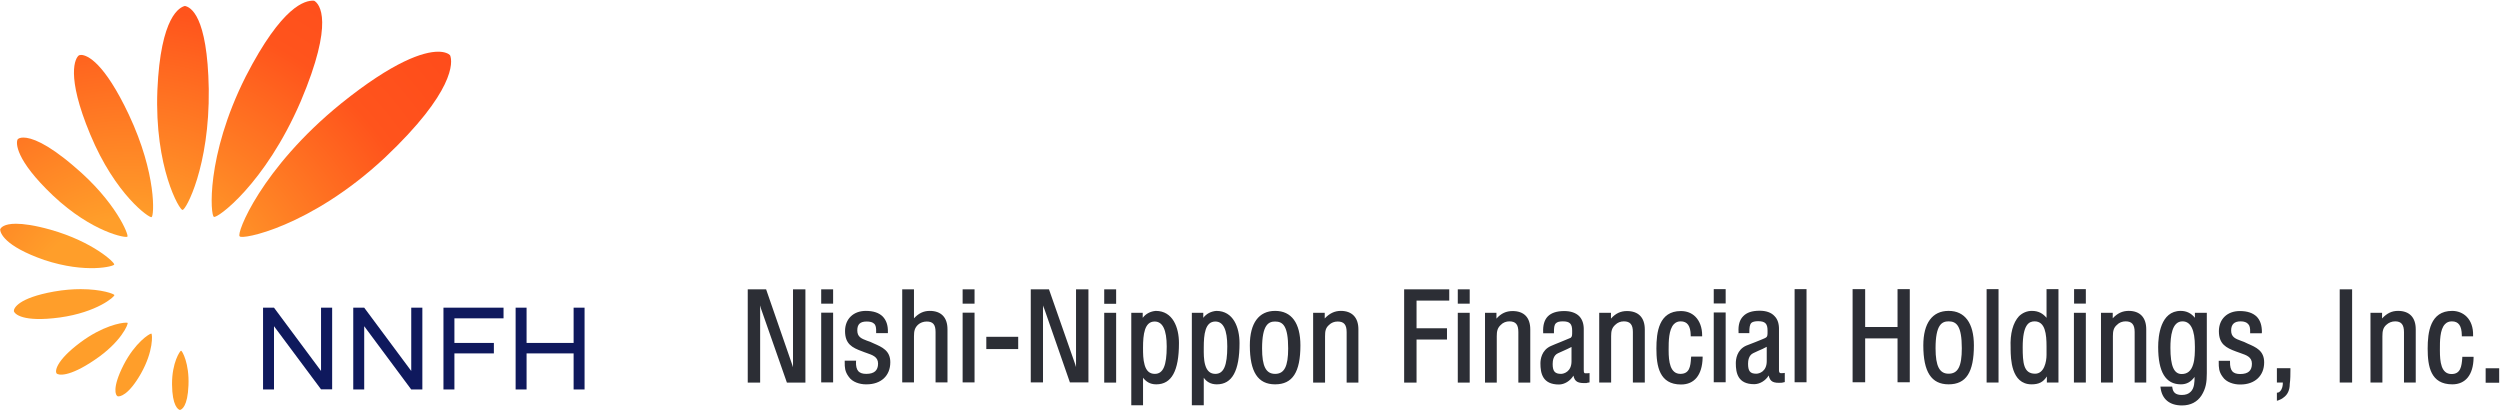<svg version="1.2" xmlns="http://www.w3.org/2000/svg" viewBox="0 0 1552 255" width="1552" height="255"><defs><linearGradient id="P" gradientUnits="userSpaceOnUse"/><radialGradient id="g1" cx="0" cy="0" r="1" href="#P" gradientTransform="matrix(200.059,-165.866,165.866,200.059,79.355,200.378)"><stop stop-color="#ff9e2a"/><stop offset=".25" stop-color="#ff9e2a"/><stop offset=".5" stop-color="#ff7923"/><stop offset=".75" stop-color="#ff541c"/><stop offset="1" stop-color="#ff4c1b"/></radialGradient><radialGradient id="g2" cx="0" cy="0" r="1" href="#P" gradientTransform="matrix(200.081,-165.885,165.885,200.081,79.346,194.947)"><stop stop-color="#ff9e2a"/><stop offset=".25" stop-color="#ff9e2a"/><stop offset=".5" stop-color="#ff7923"/><stop offset=".75" stop-color="#ff541c"/><stop offset="1" stop-color="#ff4c1b"/></radialGradient><radialGradient id="g3" cx="0" cy="0" r="1" href="#P" gradientTransform="matrix(200.051,-165.859,165.859,200.051,79.358,200.372)"><stop stop-color="#ff9e2a"/><stop offset=".25" stop-color="#ff9e2a"/><stop offset=".5" stop-color="#ff7923"/><stop offset=".75" stop-color="#ff541c"/><stop offset="1" stop-color="#ff4c1b"/></radialGradient><radialGradient id="g4" cx="0" cy="0" r="1" href="#P" gradientTransform="matrix(200.06,-165.868,165.868,200.06,79.351,200.377)"><stop stop-color="#ff9e2a"/><stop offset=".25" stop-color="#ff9e2a"/><stop offset=".5" stop-color="#ff7923"/><stop offset=".75" stop-color="#ff541c"/><stop offset="1" stop-color="#ff4c1b"/></radialGradient><radialGradient id="g5" cx="0" cy="0" r="1" href="#P" gradientTransform="matrix(200.058,-165.865,165.865,200.058,79.348,200.375)"><stop stop-color="#ff9e2a"/><stop offset=".25" stop-color="#ff9e2a"/><stop offset=".5" stop-color="#ff7923"/><stop offset=".75" stop-color="#ff541c"/><stop offset="1" stop-color="#ff4c1b"/></radialGradient><radialGradient id="g6" cx="0" cy="0" r="1" href="#P" gradientTransform="matrix(200.066,-165.872,165.872,200.066,79.346,200.38)"><stop stop-color="#ff9e2a"/><stop offset=".25" stop-color="#ff9e2a"/><stop offset=".5" stop-color="#ff7923"/><stop offset=".75" stop-color="#ff541c"/><stop offset="1" stop-color="#ff4c1b"/></radialGradient><radialGradient id="g7" cx="0" cy="0" r="1" href="#P" gradientTransform="matrix(200.048,-165.858,165.858,200.048,79.346,200.369)"><stop stop-color="#ff9e2a"/><stop offset=".25" stop-color="#ff9e2a"/><stop offset=".5" stop-color="#ff7923"/><stop offset=".75" stop-color="#ff541c"/><stop offset="1" stop-color="#ff4c1b"/></radialGradient><radialGradient id="g8" cx="0" cy="0" r="1" href="#P" gradientTransform="matrix(200.195,-165.979,165.979,200.195,79.35,200.384)"><stop stop-color="#ff9e2a"/><stop offset=".25" stop-color="#ff9e2a"/><stop offset=".5" stop-color="#ff7923"/><stop offset=".75" stop-color="#ff541c"/><stop offset="1" stop-color="#ff4c1b"/></radialGradient><radialGradient id="g9" cx="0" cy="0" r="1" href="#P" gradientTransform="matrix(200.192,-165.977,165.977,200.192,79.346,200.379)"><stop stop-color="#ff9e2a"/><stop offset=".25" stop-color="#ff9e2a"/><stop offset=".5" stop-color="#ff7923"/><stop offset=".75" stop-color="#ff541c"/><stop offset="1" stop-color="#ff4c1b"/></radialGradient><radialGradient id="g10" cx="0" cy="0" r="1" href="#P" gradientTransform="matrix(200.163,-165.953,165.953,200.163,79.35,200.372)"><stop stop-color="#ff9e2a"/><stop offset=".25" stop-color="#ff9e2a"/><stop offset=".5" stop-color="#ff7923"/><stop offset=".75" stop-color="#ff541c"/><stop offset="1" stop-color="#ff4c1b"/></radialGradient></defs><style>.a{fill:url(#g1)}.b{fill:url(#g2)}.c{fill:url(#g3)}.d{fill:url(#g4)}.e{fill:url(#g5)}.f{fill:url(#g6)}.g{fill:url(#g7)}.h{fill:url(#g8)}.i{fill:url(#g9)}.j{fill:url(#g10)}.k{fill:#0f195d}.l{fill:#2c2e35}</style><path class="a" d="m112.4 217.7c-0.6 0-5.7 7.4-5.6 20.9 0.1 13.4 3.8 15.7 4.9 15.9 1.1-0.2 4.8-2.1 5.3-15.3 0.6-13.5-3.9-21.5-4.6-21.5z"/><path class="b" d="m76.7 226.6c-7.3 14.4-4.9 18.9-3.7 19.4 1.2 0.4 6.7-0.4 14.5-14.1 7.9-14 7.1-24.4 6.5-24.8q0 0-0.1 0c-1.1 0-10 5.5-17.2 19.5z"/><path class="c" d="m211.7 64.3c-49.7 40.3-65.3 81.1-62.9 82.4 0.8 2.4 43.8-5.6 90.1-48.8 43.4-41 42.3-59.4 40.5-63.6-0.9-1-3.3-2.2-7.4-2.2-9.2 0-27.6 5.9-60.3 32.2z"/><path class="d" d="m152.5 47.6c-25 49.7-21.8 86.7-19.7 87 1.7 1.4 31.6-20 53.9-71.7 21.1-49.8 11.6-60.5 8.4-62.4q-0.3-0.1-0.7-0.1c-4.8 0-19 2.6-41.9 47.2z"/><path class="e" d="m97.7 56c-1.9 48 13.9 74.8 15.6 74.3 1.9 0.5 16.9-26.8 16.3-75-0.8-46.2-11.5-50.9-14.8-51.6-3 0.7-15.1 6-17.1 52.3z"/><path class="f" d="m49.1 34.3c-2.4 1.5-8.4 12.4 6.9 49.1 15.6 37.6 36.9 52.2 38.1 51.4 1.6-0.5 3.3-26.6-14.1-63.6-15.2-32.2-25.7-37.1-29.7-37.1q-0.8 0.1-1.2 0.2z"/><path class="g" d="m10.9 86.6c-1 2.1-1.6 12.4 22 34.8 24.3 22.9 45.6 26.6 46.2 25.5 1-0.8-7-21.6-33-43.5-17.3-14.9-26.9-18-31.6-18-2 0-3.2 0.6-3.6 1.2z"/><path class="h" d="m0.1 142.4c0 1.9 2.1 10.2 27.4 19 26 8.6 43.4 3.9 43.4 2.8 0.5-1.1-13.1-14.1-39.5-21.6-10-2.8-16.9-3.7-21.5-3.7-7.4 0-9.4 2.4-9.8 3.5z"/><path class="i" d="m33.5 181c-22.3 4-25 10.4-24.9 12.1 0.4 1.8 5.5 7.1 28.5 4 23.2-3.2 34.2-13 33.9-13.9 0-0.7-7.8-3.7-20.9-3.7-4.8 0-10.4 0.4-16.6 1.5z"/><path class="j" d="m50 212.5c-15.7 11.7-15.8 18.1-14.9 19.3 0.9 1.1 7.4 2.7 23.7-8.4 16.4-11 21-22.3 20.4-23q-0.1-0.1-0.9-0.1c-3.3 0-14.7 2.1-28.3 12.2z"/><path class="k" d="m356.1 191v21.9h-29.2v-21.9h-6.8v50.8h6.8v-22.4h29.2v22.4h6.8v-50.8zm-80.8 0v50.8h6.8v-22.4h24.5v-6.5h-24.5v-15.3h30.5v-6.6zm-20 39.3l-29.2-39.3h-6.8v50.8h6.8v-39.3l29.2 39.3h6.9v-50.8h-6.9zm-56 0l-29.2-39.3h-6.8v50.8h6.8v-39.3l29.2 39.2h6.9v-50.7h-6.9z"/><path fill-rule="evenodd" class="l" d="m492.3 179.6h7.7v57.9h-11.5l-16-45.7q-0.4-1-0.7-2.2 0.1 1.1 0.1 2.1v45.8h-7.7v-57.9h11.4l16.2 46.8q0.3 0.7 0.5 1.6c0-0.5 0-47.9 0-48.4zm24.9 14.5v43.3h-7.4v-43.3zm0-14.5v8.9h-7.4v-8.9zm35.5 45.3c0 8.4-5.8 13.7-14.7 13.7h-0.5c-3.6 0-8.3-1.3-10.6-4.7-2.5-3.3-2.5-6.1-2.5-8.8v-1.2h7.1l-0.1 0.7c-0.1 2.7 0.4 4.7 1.5 5.9 1.1 1.1 2.6 1.6 4.9 1.6 4.9 0 7.3-2.1 7.3-6.4 0-4.2-3.5-5.3-7.2-6.6-0.8-0.3-1.8-0.6-2.7-1-6.3-2.3-10.6-4.6-10.6-12.6 0-7.5 5.2-12.5 12.9-12.5 4.7 0 8.2 1.2 10.5 3.5 2.2 2.3 3.3 5.4 3.2 9.6v0.7h-7.3v-0.7c0.1-2.5-0.2-4.2-1.2-5.1-1-1-2.5-1.4-4.7-1.4-4 0-5.8 1.7-5.8 5.5 0 4.1 2.6 5.1 6 6.4q1 0.4 2 0.7 1.1 0.6 2.2 1c5.3 2.3 10.3 4.5 10.3 11.7zm35.5-20.5v33h-7.4v-31.3c0-4.6-1.6-6.5-5.5-6.5-2 0-4 0.7-5.4 2-2.1 2-2.5 4-2.5 7.2v28.6h-7.3v-57.8h7.3v18c2.9-3.1 5.9-4.6 9.8-4.6 7.1 0 11 4.1 11 11.4zm16.8-24.8v8.9h-7.4v-8.9zm0 14.5v43.3h-7.4v-43.3zm27.1 15v7.6h-19.8v-7.6zm35.9-29.5h7.7v57.8h-11.5l-15.9-45.7q-0.5-1-0.8-2.1c0 0.7 0 47.1 0 47.8h-7.6v-57.8h11.3l16.3 46.6q0.2 0.8 0.5 1.7c0-0.5 0-47.8 0-48.3zm24.9 0v9h-7.4v-9zm0 14.6v43.3h-7.4v-43.3zm39 18.8c0 17.3-4.6 25.6-14.1 25.6-4 0-6.4-1.8-8.2-4.1v17.1h-7.3v-57.4h7.1v3.1c1.9-2.5 4.7-4 8.1-4.3 10.6 0 14.4 10.3 14.4 20zm-22.3 2.7v0.6c0 2.9 0 6.9 1 10.3 1.1 3.8 3.2 5.5 6.3 5.5 5.2 0 7.4-5.1 7.4-17 0-10.3-2.5-15.5-7.5-15.5-6.3 0-7.2 8.1-7.2 16.1zm59.9-2.7c0 17.3-4.6 25.6-14.1 25.6-4 0-6.5-1.8-8.1-4.1v17.1h-7.4v-57.4h7.1v3.1c1.9-2.5 4.7-4 8.1-4.3 10.6 0 14.4 10.3 14.4 20zm-22.2 2.7v0.6c0 2.9-0.1 6.9 0.9 10.3 1.1 3.8 3.2 5.5 6.3 5.5 5.2 0 7.4-5.1 7.4-17 0-10.3-2.4-15.5-7.4-15.5-6.4 0-7.2 8.1-7.2 16.1zm60-1.3c0 16.7-4.9 24.2-15.7 24.2-10.7 0-15.7-7.7-15.7-24.2 0-13.8 5.6-21.4 15.7-21.4 10.2 0 15.7 7.6 15.7 21.4zm-7.6 1.9c0-13.9-3.2-16.7-8.1-16.7-4.1 0-8.1 2-8.1 16.7 0 11.1 2.4 15.8 8.1 15.8 5.7 0 8.1-4.6 8.1-15.8zm43.6-11.9v33.1h-7.3v-31.3c0-4.7-1.7-6.6-5.6-6.6-2 0-3.9 0.7-5.3 2.1-2.2 1.9-2.5 3.9-2.5 7.1v28.7h-7.4v-43.3h7.2v3.5c2.9-3.1 6.1-4.7 10-4.7 7 0 10.9 4.2 10.9 11.4zm28.4-24.8h28v7h-20.3v17.2h18.9v7h-18.9v26.7h-7.7zm40.7 0v8.9h-7.4v-8.9zm0 14.6v43.3h-7.4v-43.3zm37.6 10.3v33h-7.4v-31.4c0-4.6-1.6-6.6-5.6-6.6-1.9 0-3.9 0.7-5.3 2.2-2.1 1.9-2.5 4-2.5 7v28.8h-7.3v-43.3h7.1v3.6c2.9-3.3 6.1-4.7 10-4.7 7.1 0 11 4 11 11.4zm36 27.2l0.8-0.1v5.8l-0.6 0.1c-0.4 0.1-0.9 0.1-1.3 0.3h-0.1c-5.1 0.2-7.2-0.7-8-4.6-2 3.3-5.6 5.5-9 5.5-10.2 0-11.5-7-11.5-13.1 0-2.3 0.6-8.2 6.5-10.8 1.4-0.7 3.7-1.5 5.8-2.4 2.7-1.1 6.1-2.5 6.5-2.7 0.9-0.7 0.9-1.7 0.9-3.7v-0.7c0-4.3-1.5-5.8-5.8-5.8-2.2 0-3.5 0.4-4.3 1.2-1.1 1.1-1.2 2.9-1.2 5.5v0.7h-6.7v-0.7q-0.3-6.5 2.9-9.8 3.3-3.3 10.2-3.3c4 0 7.2 1.1 9.3 3.2 2 2.1 2.9 5 2.8 8.6v24.6c0 1.1 0 1.9 0.6 2.2 0.4 0 1.4 0.1 2.2 0zm-15.7-13.8q-1.6 0.7-3.1 1.4c-2.9 1.3-3.3 4.7-3.3 6.7 0 4.5 1.4 6.1 5.2 6.1 1.8 0 6.5-1.4 6.5-7.8v-8.9c-1.8 0.9-3.6 1.8-5.3 2.5zm50.8-13.4v33h-7.4v-31.4c0-4.6-1.7-6.6-5.6-6.6-2 0-3.9 0.7-5.4 2.2-2.1 1.9-2.5 4-2.5 7v28.8h-7.4v-43.3h7.3v3.6c2.9-3.3 6.1-4.7 9.9-4.7 7.1 0 11.1 4 11.1 11.4zm28.8 16.9h7.1v0.8c-0.3 10.6-5.1 16.5-13.4 16.5-13.4 0-15.3-11.3-15.3-22.3 0-10.1 1.5-23.3 15.2-23.3 3.6 0 6.7 1.2 9 3.5 2.7 2.7 4.2 6.8 4.2 11.5v0.7h-7.1v-0.7c-0.1-5.8-2.1-8.6-6.2-8.6-1.7 0-3 0.5-4.2 1.7-3.3 3.4-3.3 11-3.3 15.6v0.8c0 6.8 0.9 14.5 7.3 14.5 5.6 0 6.3-4.5 6.6-9.9zm21.4-41.9v8.9h-7.4v-8.9zm0 14.5v43.3h-7.4v-43.3zm36 37.6l0.7-0.1v5.7l-0.5 0.1q-0.7 0.2-1.3 0.3h-0.1c-5.1 0.3-7.2-0.5-8.1-4.5-1.9 3.2-5.5 5.4-9 5.4-10.1 0-11.4-6.9-11.4-13 0-2.4 0.6-8.3 6.4-10.9 1.4-0.5 3.7-1.5 5.9-2.3 2.7-1.1 6.1-2.4 6.5-2.8 0.9-0.6 0.9-1.7 0.9-3.7v-0.6c0-4.3-1.5-5.8-5.9-5.8-2 0-3.5 0.4-4.2 1.1-1 1.1-1.2 3.1-1.2 5.6v0.7h-6.7v-0.7q-0.4-6.5 2.9-9.8c2.2-2.3 5.5-3.4 10.2-3.4 4 0 7.2 1.1 9.2 3.3 2.1 2.1 2.9 5 2.8 8.7v24.5c0 1.1 0 1.8 0.7 2.2 0.3 0.1 1.4 0.1 2.2 0zm-15.8-13.8q-1.5 0.7-3 1.4c-2.9 1.3-3.3 4.7-3.3 6.6 0 4.6 1.3 6.2 5.1 6.2 1.9 0 6.5-1.4 6.5-7.8v-8.9c-1.7 1-3.5 1.7-5.3 2.5zm30-38.3v57.8h-7.4v-57.8zm56.5 0h7.6v57.8h-7.6v-27.2h-20.1v27.2h-7.8v-57.8h7.8v23.5h20.1zm47.4 34.9c0 16.7-4.8 24.2-15.7 24.2-10.7 0-15.7-7.7-15.7-24.2 0-13.8 5.6-21.4 15.7-21.4 10.1 0 15.7 7.6 15.7 21.4zm-7.5 1.8c0-13.9-3.3-16.7-8.2-16.7-4.2 0-8.1 2.1-8.1 16.7 0 11.2 2.5 15.8 8.1 15.8 5.8 0 8.2-4.5 8.2-15.8zm22.8-36.7v58h-7.4v-58zm29.8 0h7.4v58h-7.2v-3.8c-2.3 3.6-5.1 4.9-9.5 4.9-12.8 0-12.9-16.3-13-21.6q0-0.8 0-1.2c-0.4-8.7 1.5-15.5 5.2-19.5 2.2-2.1 4.9-3.3 8-3.3 4.2 0 6.9 1.7 9.1 4.3zm-7.4 20c-3.4 0-7.4 1.8-7.4 16 0 9.7 0.5 16.5 7.7 16.5 5.6 0 7.1-7.3 7.1-11.7v-5.2c0-7.7-0.8-15.6-7.4-15.6zm31.8-20v9h-7.3v-9zm0 14.7v43.3h-7.4v-43.3zm37.5 10.2v33.1h-7.2v-31.4c0-4.7-1.8-6.6-5.6-6.6-2 0-4 0.7-5.4 2.2-2.1 1.8-2.5 3.9-2.5 7v28.8h-7.4v-43.3h7.3v3.4c2.9-3.1 6-4.6 9.9-4.6 7 0 10.9 4.1 10.9 11.4zm30.2-10.2h7.4v37.5c0 5.6-0.6 9.5-3.3 13.8-2.6 4-6.7 6.2-12.1 6.2-7.7 0-12.4-3.9-13.3-10.9l-0.1-0.8h7.3l0.1 0.6c0.4 3.2 2.3 4.6 5.9 4.6q3.6 0 5.5-2c2.3-2.2 2.4-6.1 2.4-9.2-2.3 3.1-4.9 4.6-8.5 4.6-9.4 0-14.1-7.5-14.1-23.2 0-6.7 1.4-22.4 14-22.4 3.6 0 6.6 1.5 8.8 4.3zm-7.7 5.3c-6.6 0-7.5 9.4-7.5 16.4 0 11.3 2.2 16.3 7 16.3q5.3 0 7.1-5.9c1.1-3.4 1.1-7.9 1.1-11.1 0-10.5-2.6-15.7-7.7-15.7zm50.7 25.5c0 8.3-5.8 13.7-14.7 13.7h-0.4c-3.6 0-8.4-1.3-10.7-4.8-2.4-3.2-2.4-6-2.4-8.9v-1h7v0.6q-0.1 4.2 1.5 6c1 1.1 2.7 1.6 4.8 1.6 5 0 7.3-2.1 7.3-6.4 0-4.2-3.4-5.3-7.1-6.6-0.9-0.3-1.8-0.7-2.8-1-6.2-2.3-10.6-4.6-10.6-12.6 0-7.5 5.2-12.5 13-12.5 4.7 0 8.1 1.2 10.5 3.5 2.2 2.3 3.2 5.4 3.2 9.6l-0.1 0.7h-7.2v-0.7c0.1-2.5-0.3-4.2-1.3-5.1-0.9-1-2.4-1.6-4.6-1.6-4 0-5.9 1.9-5.9 5.7 0 4.1 2.7 5.1 6.2 6.4q0.9 0.3 1.9 0.7 1.1 0.6 2.1 1c5.3 2.3 10.3 4.4 10.3 11.7zm16.3 4.9c0 1.8 0 5.8-0.4 8.4 0 3.9-1.4 6.8-3.9 8.5-0.9 0.8-2.1 1.3-3.1 1.7l-1 0.3v-5l0.7-0.1c0.3 0 0.9-0.3 1.3-0.8 1.4-1.5 1.7-3.5 1.7-5.4h-3.7v-8.9h8.4zm38.3-50.3v57.9h-7.7v-57.9zm39.5 24.8v33.1h-7.3v-31.3c0-4.7-1.7-6.7-5.5-6.7-2.1 0-4 0.8-5.5 2.2-2 1.8-2.4 3.9-2.4 7.1v28.7h-7.4v-43.3h7.2v3.5c3-3.2 6-4.7 9.9-4.7 7.1 0 11 4.1 11 11.4zm28.9 17.1h7v0.7c-0.2 10.5-5 16.4-13.2 16.4-13.5 0-15.3-11.2-15.3-22.2 0-10 1.5-23.4 15.2-23.4 3.5 0 6.7 1.3 9 3.6 2.7 2.7 4.1 6.7 4 11.5v0.7h-7v-0.7c-0.1-5.9-2-8.6-6.2-8.6q-2.6 0-4.2 1.7c-3.3 3.3-3.2 11-3.2 15.6v0.9c0 6.7 0.7 14.5 7.2 14.5 5.6 0 6.3-4.6 6.7-10.1zm22.9 7.1v9h-8.4v-9z"/></svg>